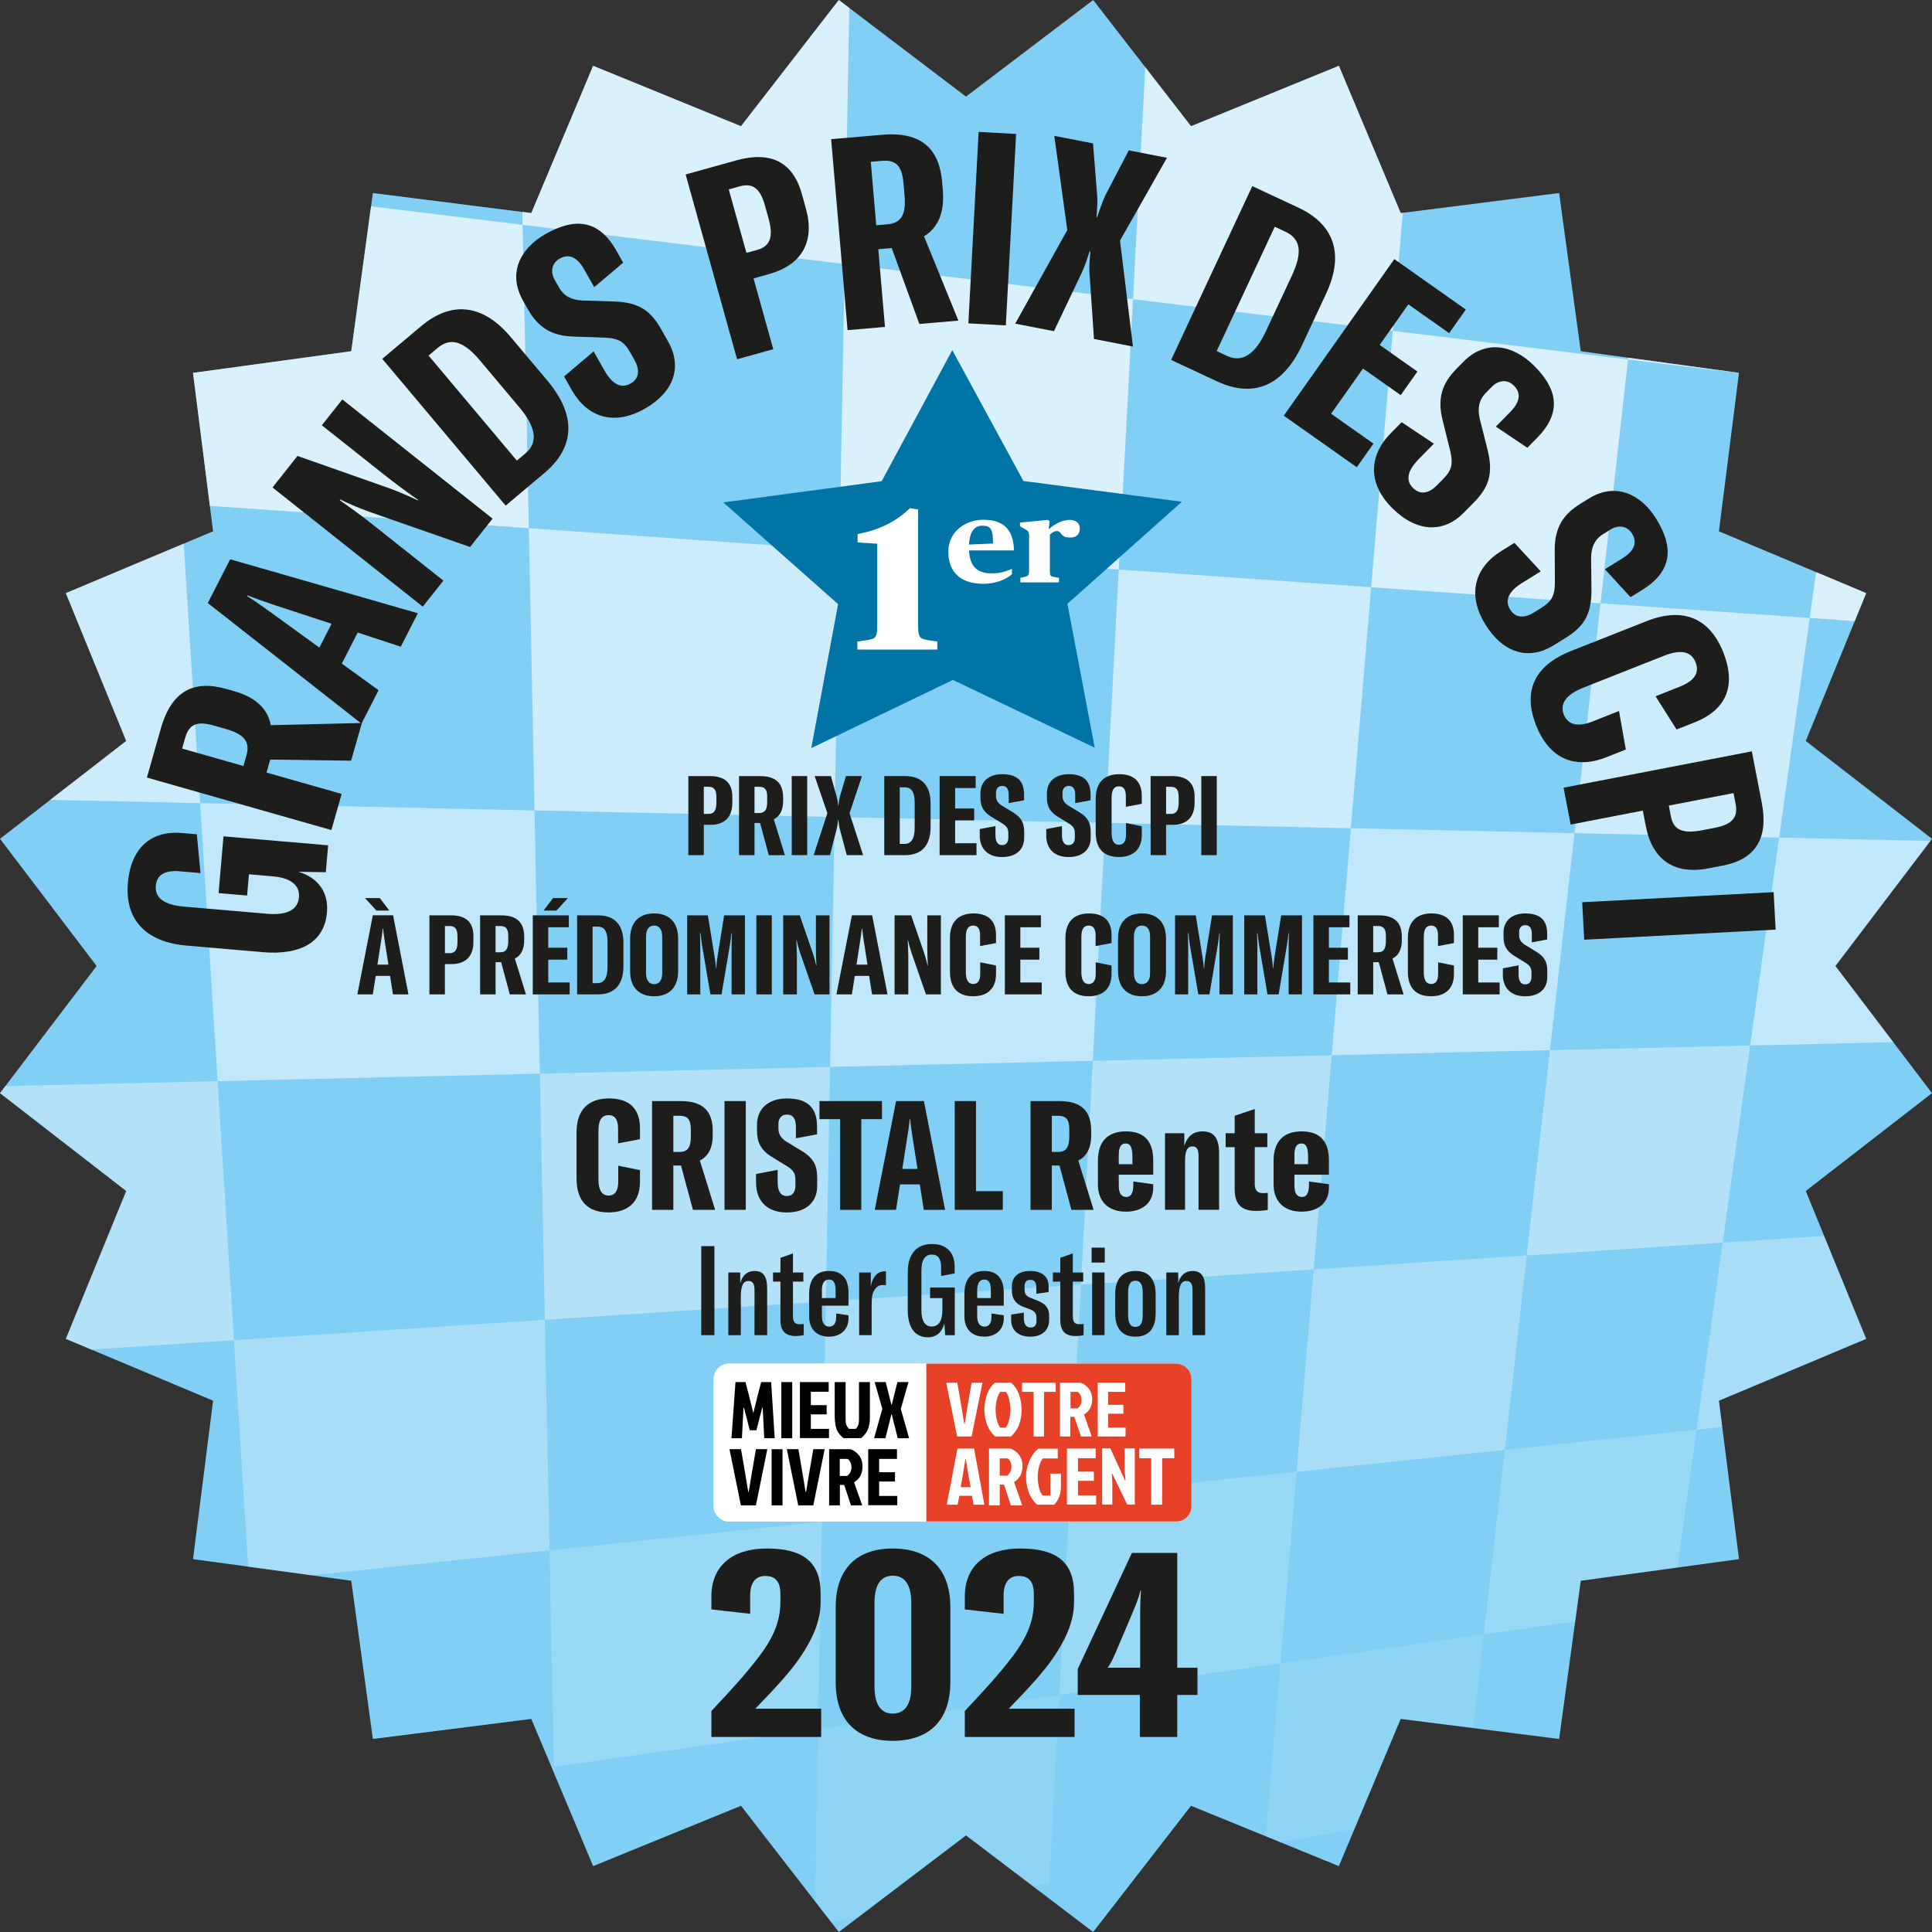 <?xml version="1.0" encoding="UTF-8"?><svg id="Calque_1" xmlns="http://www.w3.org/2000/svg" xmlns:xlink="http://www.w3.org/1999/xlink" viewBox="0 0 138.749 138.749"><rect x="0" y="0" width="138.749" height="138.749" fill="#333333" stroke="none"/><defs><style>.cls-1{fill:none;}.cls-2{fill:#81cff4;}.cls-3{opacity:.1;}.cls-3,.cls-4,.cls-5,.cls-6,.cls-7,.cls-8,.cls-9,.cls-10{fill:#fff;}.cls-4{opacity:.5;}.cls-5{opacity:.2;}.cls-6{opacity:.3;}.cls-7{opacity:.4;}.cls-8{opacity:.6;}.cls-9{opacity:.7;}.cls-11{fill:#1d1d1b;}.cls-12{fill:#0074a4;}.cls-13{clip-path:url(#clippath-1);}.cls-14{fill:#e74127;}.cls-15{clip-path:url(#clippath);}</style><clipPath id="clippath"><polygon class="cls-1" points="69.374 6.939 60.242 0 53.215 9.065 42.597 4.727 38.157 15.302 26.778 13.862 25.226 25.224 13.862 26.778 15.303 38.156 4.728 42.596 9.065 53.213 0 60.239 6.938 69.374 0 78.507 9.065 85.533 4.728 96.152 15.303 100.593 13.862 111.972 25.226 113.522 26.778 124.886 38.157 123.446 42.597 134.019 53.215 129.684 60.242 138.749 69.374 131.81 78.509 138.749 85.535 129.684 96.153 134.019 100.594 123.446 111.971 124.886 113.523 113.522 124.888 111.972 123.446 100.593 134.021 96.152 129.684 85.533 138.749 78.507 131.811 69.374 138.749 60.239 129.684 53.213 134.021 42.596 123.446 38.156 124.888 26.778 113.523 25.224 111.971 13.862 100.594 15.302 96.153 4.727 85.535 9.065 78.509 0 69.374 6.939"/></clipPath><clipPath id="clippath-1"><path class="cls-1" d="M52.343,97.93h32.135c.601,0,1.089.488,1.089,1.089v9.161c0,.601-.488,1.089-1.089,1.089h-32.135c-.6,0-1.088-.487-1.088-1.088v-9.162c0-.601.488-1.089,1.089-1.089Z"/></clipPath></defs><polygon class="cls-2" points="78.508 0 69.374 6.938 60.241 0 53.215 9.065 42.598 4.727 38.156 15.303 26.778 13.862 25.226 25.224 13.862 26.778 15.303 38.157 4.729 42.597 9.066 53.213 .001 60.24 6.939 69.374 .001 78.506 9.066 85.533 4.729 96.152 15.303 100.592 13.862 111.971 25.226 113.522 26.778 124.887 38.156 123.446 42.598 134.018 53.215 129.684 60.241 138.749 69.374 131.811 78.508 138.749 85.534 129.684 96.152 134.018 100.593 123.446 111.971 124.887 113.524 113.522 124.888 111.971 123.446 100.592 134.021 96.152 129.684 85.533 138.748 78.506 131.811 69.374 138.748 60.24 129.684 53.213 134.021 42.597 123.446 38.157 124.888 26.778 113.524 25.224 111.971 13.862 100.593 15.303 96.152 4.727 85.534 9.065 78.508 0"/><g class="cls-15"><polyline class="cls-9" points="-20.844 -17.616 9.973 -12.145 11.555 12.98 -17.851 9.398 -20.844 -17.616"/><polygon class="cls-9" points="37.978 37.934 13.016 36.184 11.555 12.981 37.536 16.146 37.978 37.934"/><polygon class="cls-9" points="60.658 18.964 37.536 16.146 37.06 -7.336 61.057 -3.076 60.658 18.964"/><polygon class="cls-9" points="80.343 40.902 60.286 39.497 60.658 18.963 81.369 21.488 80.343 40.902"/><polygon class="cls-8" points="14.37 57.679 -12.566 57.092 -15.101 34.214 13.016 36.184 14.37 57.679"/><polygon class="cls-4" points="38.772 77.107 15.628 77.646 14.37 57.679 38.389 58.203 38.772 77.107"/><polygon class="cls-8" points="59.938 58.673 38.388 58.203 37.978 37.934 60.286 39.497 59.938 58.673"/><polygon class="cls-4" points="78.48 76.183 59.613 76.622 59.939 58.673 79.383 59.097 78.48 76.183"/><polygon class="cls-9" points="100.026 23.761 81.369 21.487 82.465 .724 101.68 4.135 100.026 23.761"/><polygon class="cls-9" points="114.942 43.327 98.472 42.173 100.026 23.761 116.922 25.82 114.942 43.327"/><polygon class="cls-9" points="132.292 27.692 116.922 25.819 119.024 7.214 134.758 10.008 132.292 27.692"/><polyline class="cls-9" points="146.337 29.404 143.729 45.344 129.966 44.38 132.292 27.693 146.337 29.404"/><polygon class="cls-8" points="97.013 59.482 79.382 59.097 80.343 40.902 98.473 42.172 97.013 59.482"/><polygon class="cls-4" points="111.314 75.418 95.638 75.783 97.014 59.482 113.075 59.832 111.314 75.418"/><polygon class="cls-8" points="127.768 60.153 113.075 59.832 114.942 43.327 129.967 44.38 127.768 60.153"/><polygon class="cls-4" points="138.916 74.776 125.687 75.084 127.768 60.153 141.258 60.447 138.916 74.776"/><polygon class="cls-7" points="16.799 96.243 -8.048 97.87 -10.222 78.248 15.627 77.646 16.799 96.243"/><polygon class="cls-6" points="39.466 111.338 17.893 113.606 16.799 96.244 39.13 94.78 39.466 111.338"/><polygon class="cls-7" points="59.308 93.458 39.13 94.779 38.772 77.108 59.614 76.621 59.308 93.458"/><polygon class="cls-6" points="76.831 107.409 59.021 109.282 59.308 93.458 77.631 92.258 76.831 107.409"/><polygon class="cls-5" points="18.916 129.855 -4.141 133.138 -6.026 116.122 17.893 113.606 18.916 129.855"/><polygon class="cls-3" points="40.077 141.506 19.876 145.093 18.916 129.855 39.78 126.884 40.077 141.506"/><polygon class="cls-5" points="58.751 124.182 39.781 126.885 39.465 111.338 59.022 109.282 58.751 124.182"/><polygon class="cls-3" points="75.36 135.243 58.497 138.237 58.752 124.182 76.075 121.715 75.36 135.243"/><polygon class="cls-7" points="94.342 91.163 77.63 92.258 78.48 76.183 95.639 75.784 94.342 91.163"/><polygon class="cls-6" points="108.068 104.125 93.116 105.698 94.343 91.163 109.647 90.16 108.068 104.125"/><polygon class="cls-7" points="123.714 89.239 109.646 90.161 111.313 75.419 125.688 75.084 123.714 89.239"/><polygon class="cls-6" points="134.57 101.338 121.841 102.677 123.714 89.238 136.689 88.388 134.57 101.338"/><polygon class="cls-5" points="91.957 119.452 76.075 121.714 76.831 107.409 93.116 105.697 91.957 119.452"/><polygon class="cls-3" points="105.147 129.955 90.857 132.492 91.957 119.452 106.569 117.372 105.147 129.955"/><polygon class="cls-5" points="120.06 115.451 106.57 117.371 108.068 104.125 121.841 102.676 120.06 115.451"/><polygon class="cls-3" points="130.629 125.431 118.365 127.609 120.06 115.451 132.553 113.671 130.629 125.431"/></g><g class="cls-13"><rect class="cls-10" x="51.254" y="97.93" width="34.312" height="11.339" rx="1.089" ry="1.089"/><path class="cls-10" d="M70.613,109.424h-18.22c-.629,0-1.139-.51-1.139-1.139v-9.216c0-.629.51-1.139,1.139-1.139h18.22v11.494Z"/><path class="cls-14" d="M84.437,109.424h-17.911v-11.494h17.911c.624,0,1.129.506,1.129,1.13v9.234c0,.624-.506,1.13-1.129,1.13"/><polygon points="54.112 101.444 54.421 100.184 54.664 99.256 55.382 99.256 55.636 103.29 54.885 103.29 54.775 101.091 54.741 101.091 54.322 102.715 53.847 102.715 53.427 101.091 53.394 101.091 53.283 103.29 52.532 103.29 52.82 99.256 53.537 99.256 53.78 100.184 54.09 101.444 54.112 101.444"/><rect x="56.111" y="99.256" width=".784" height="4.034"/><polygon points="57.447 103.29 57.447 99.256 59.513 99.256 59.513 99.952 58.231 99.952 58.231 100.914 59.369 100.914 59.369 101.577 58.231 101.577 58.231 102.616 59.535 102.616 59.535 103.279 57.447 103.279 57.447 103.29"/><path d="M60.971,102.615h.486c.088-.088.144-.188.177-.276.033-.099.055-.232.055-.42v-2.663h.784v2.376c0,.199,0,.354-.011.453-.011.111-.033.243-.077.398-.066.276-.243.542-.541.796h-1.27c-.298-.243-.475-.508-.541-.796-.055-.232-.088-.519-.088-.862v-2.365h.784v2.663c0,.188.022.321.055.42.044.088.111.188.188.276"/><polygon points="63.61 99.256 64.019 100.891 64.041 100.891 64.45 99.256 65.245 99.256 64.693 101.179 65.289 103.29 64.472 103.29 64.041 101.566 64.019 101.566 63.588 103.29 62.771 103.29 63.367 101.179 62.815 99.256 63.61 99.256"/><polygon points="55.106 104.074 54.288 108.108 53.206 108.108 52.389 104.074 53.217 104.074 53.538 105.942 53.736 107.147 53.769 107.147 53.968 105.942 54.288 104.074 55.106 104.074"/><rect x="55.415" y="104.075" width=".784" height="4.034"/><polygon points="59.225 104.074 58.408 108.108 57.326 108.108 56.508 104.074 57.337 104.074 57.657 105.942 57.856 107.147 57.889 107.147 58.088 105.942 58.408 104.074 59.225 104.074"/><path d="M59.535,104.075h1.535c.243.077.453.232.619.442.166.221.254.486.254.796,0,.519-.199.895-.608,1.138l.585,1.658h-.806l-.486-1.47h-.309v1.47h-.773v-4.034h-.011ZM60.308,104.771v1.227h.497c.066-.011.133-.077.221-.199.077-.122.121-.254.121-.409s-.033-.298-.099-.42c-.066-.122-.133-.188-.199-.199h-.541Z"/><polygon points="62.351 108.108 62.351 104.074 64.417 104.074 64.417 104.771 63.135 104.771 63.135 105.732 64.273 105.732 64.273 106.395 63.135 106.395 63.135 107.434 64.439 107.434 64.439 108.097 62.351 108.097 62.351 108.108"/><polygon class="cls-10" points="70.561 99.296 69.776 103.164 68.738 103.164 67.954 99.296 68.749 99.296 69.058 101.086 69.246 102.247 69.279 102.247 69.467 101.086 69.776 99.296 70.561 99.296"/><path class="cls-10" d="M72.604,99.296c.254.21.453.497.574.851.121.354.188.718.188,1.094s-.055.729-.177,1.061c-.121.332-.32.619-.585.862h-1.138c-.265-.243-.464-.53-.585-.862-.121-.332-.188-.685-.188-1.061s.066-.741.188-1.094c.121-.354.32-.641.574-.851h1.149ZM71.831,102.523h.398c.088-.111.166-.276.232-.519.066-.243.099-.497.099-.763s-.033-.519-.088-.762c-.066-.232-.144-.409-.232-.519h-.409c-.088.111-.166.276-.232.519-.066.243-.099.486-.099.762,0,.265.033.519.099.763.066.243.143.409.232.519"/><polygon class="cls-10" points="74.227 99.959 73.399 99.959 73.399 99.296 75.818 99.296 75.818 99.959 74.978 99.959 74.978 103.164 74.227 103.164 74.227 99.959"/><path class="cls-10" d="M76.127,99.296h1.469c.232.077.431.221.596.431.166.21.243.464.243.763,0,.497-.199.862-.585,1.094l.552,1.58h-.773l-.475-1.415h-.287v1.415h-.74v-3.868ZM76.878,99.959v1.183h.475c.066-.011.133-.077.21-.188.077-.111.11-.243.11-.398s-.033-.287-.099-.398c-.066-.111-.133-.177-.188-.199h-.508Z"/><polygon class="cls-10" points="78.833 103.164 78.833 99.296 80.81 99.296 80.81 99.959 79.584 99.959 79.584 100.888 80.678 100.888 80.678 101.528 79.584 101.528 79.584 102.523 80.832 102.523 80.832 103.164 78.833 103.164"/><path class="cls-10" d="M69.92,108.063l-.121-.641h-.906l-.121.641h-.784l.773-4.034h1.193l.74,4.034h-.773ZM69.335,104.781l-.221,1.337-.121.685h.718l-.133-.685-.221-1.337h-.022Z"/><path class="cls-10" d="M71.025,104.029h1.535c.243.078.453.235.619.447.166.223.254.492.254.805,0,.525-.199.905-.607,1.151l.585,1.676h-.817l-.486-1.486h-.309v1.486h-.773v-4.079ZM71.798,104.733v1.241h.497c.066-.011.133-.078.221-.201.077-.123.121-.257.121-.413,0-.156-.033-.302-.099-.425-.066-.123-.133-.19-.199-.201h-.541Z"/><path class="cls-10" d="M75.696,108.063h-1.215c-.276-.254-.475-.553-.607-.906-.121-.354-.188-.718-.188-1.094,0-.387.077-.763.232-1.127.155-.376.364-.674.641-.895h1.403v.696h-1.071c-.099.111-.188.298-.254.542-.077.243-.111.508-.111.785s.033.541.099.796c.066.254.155.431.254.541h.552v-1.569h.762v.973c-.011.519-.177.95-.497,1.26"/><polygon class="cls-10" points="76.624 108.063 76.624 104.029 78.689 104.029 78.689 104.725 77.419 104.725 77.419 105.687 78.557 105.687 78.557 106.35 77.419 106.35 77.419 107.389 78.723 107.389 78.723 108.052 76.624 108.052 76.624 108.063"/><polygon class="cls-10" points="80.954 108.063 79.882 105.831 79.849 105.842 79.882 106.516 79.882 108.052 79.153 108.052 79.153 104.018 79.739 104.018 80.799 106.328 80.832 106.317 80.766 105.61 80.766 104.018 81.495 104.018 81.495 108.052 80.954 108.052 80.954 108.063"/><polygon class="cls-10" points="82.688 104.725 81.815 104.725 81.815 104.029 84.333 104.029 84.333 104.725 83.461 104.725 83.461 108.063 82.677 108.063 82.677 104.725 82.688 104.725"/></g><path class="cls-12" d="M60.189,43.388l-8.246-7.307,11.376-1.523,5.071-9.411,5.106,9.396,11.382,1.491-8.22,7.33,1.961,10.332-10.186-4.865-10.17,4.895,1.926-10.338"/><path class="cls-11" d="M51.09,122.879c1.803-1.918,2.888-3.147,3.748-4.356.839-1.228,1.208-2.271,1.208-3.519v-.52c0-.913-.369-1.304-1.085-1.304-.696,0-1.086.466-1.086,1.415v1.303l-2.785-.316v-.949c0-2.159,1.495-3.425,3.973-3.425,2.56,0,3.87.931,3.87,3.22v.634c0,1.284-.512,2.55-1.474,3.965-.758,1.098-1.639,2.048-3.215,3.686h4.729v2.029h-7.884v-1.861Z"/><path class="cls-11" d="M60.017,120.813v-5.398c0-2.793,1.557-4.207,4.096-4.207,2.56,0,4.136,1.414,4.136,4.207v5.398c0,2.792-1.576,4.207-4.136,4.207-2.539,0-4.096-1.415-4.096-4.207ZM65.444,121.148v-6.05c0-1.322-.492-1.937-1.331-1.937-.819,0-1.31.614-1.31,1.918v6.05c0,1.321.491,1.935,1.31,1.935.839,0,1.331-.614,1.331-1.917Z"/><path class="cls-11" d="M69.29,122.879c1.803-1.918,2.888-3.147,3.748-4.356.839-1.228,1.208-2.271,1.208-3.519v-.52c0-.913-.369-1.304-1.086-1.304-.695,0-1.085.466-1.085,1.415v1.303l-2.785-.316v-.949c0-2.159,1.495-3.425,3.973-3.425,2.56,0,3.87.931,3.87,3.22v.634c0,1.284-.512,2.55-1.474,3.965-.758,1.098-1.639,2.048-3.215,3.686h4.729v2.029h-7.884v-1.861Z"/><path class="cls-11" d="M84.545,121.725v3.016h-2.683v-3.016h-4.464v-1.861l3.891-8.34h3.256v8.246h1.454v1.955h-1.454ZM81.945,114.223h-.041c-.123.52-.308.968-.553,1.563l-1.249,2.941c-.205.465-.349.763-.553,1.042h2.334v-3.946c0-.521.021-1.117.061-1.601Z"/><path class="cls-11" d="M18.836,68.377l-5.448-.47c-2.897-.249-4.434-1.841-4.204-4.507.215-2.492,1.647-3.769,3.889-3.577l1.062.092.266,2.786-1.487-.128c-1.043-.09-1.654.228-1.724,1.039-.077.889.621,1.377,2.031,1.498l5.969.514c1.372.118,2.202-.258,2.281-1.185.08-.927-.696-1.402-1.855-1.502l-1.738-.15-.132,1.526-2.047-.176.351-4.076,7.515.646-.166,1.932-1.963-.032c1.347.408,2.175,1.413,2.045,2.92-.182,2.106-1.843,3.092-4.644,2.851Z"/><path class="cls-11" d="M19.408,54.549l-.265.934,5.393,1.534-.738,2.594-13.249-3.769,1.003-3.527c.786-2.762,2.419-3.467,4.646-2.853l.634.18c1.568.446,2.411,1.312,2.615,2.438l6.54-.156-.77,2.706-5.808-.079ZM17.7,54.245c.286-1.008-.21-1.532-1.497-1.898l-.84-.238c-1.213-.346-1.786-.105-2.067.884l-.218.766,4.404,1.253.218-.766Z"/><path class="cls-11" d="M25.686,45.429l-1.138,2.228,2.639,1.913-1.227,2.4-11.037-8.662,1.605-3.144,13.481,3.878-1.227,2.4-3.097-1.015ZM23.81,44.797l-4.179-1.371c-.631-.213-1.167-.399-1.858-.666l-.027.052c.631.387,1.087.73,1.631,1.115l3.56,2.58.874-1.71Z"/><path class="cls-11" d="M19.569,35.009l1.796-2.265,6.678,2.351c.665.255,1.332.537,1.961.837l.024-.03c-.827-.581-1.642-1.178-2.446-1.816l-4.469-3.544,1.471-1.855,10.791,8.559-1.616,2.037-7.251-2.533c-.807-.293-1.432-.566-2.075-.879l-.036.046c.723.524,1.428,1.009,2.157,1.588l5.289,4.194-1.482,1.869-10.791-8.559Z"/><path class="cls-11" d="M27.453,25.771l2.791-2.347c2.197-1.848,4.446-1.584,6.443.792l2.621,3.117c2.084,2.479,2.01,4.772-.218,6.644l-2.776,2.334-8.861-10.541ZM37.756,32.541c.921-.773.715-1.893-.446-3.273l-2.82-3.356c-1.185-1.41-2.123-1.712-3.073-.913l-.639.537,6.341,7.542.638-.537Z"/><path class="cls-11" d="M41.055,28l-.544-.962,2.121-1.803.774,1.367c.544.962,1.18,1.337,1.872.945.675-.382.658-1.041.286-1.699l-.277-.489c-.42-.743-.749-1.047-1.785-1.106l-2.297-.082c-1.652-.045-2.58-.7-3.297-1.967l-.353-.624c-1.107-1.958-.201-3.741,1.639-4.782,2.042-1.156,3.783-1.071,5.064,1.19l.496.878-2.08,1.757-.727-1.282c-.458-.81-1.041-1.171-1.75-.769-.591.334-.68.964-.355,1.537l.307.54c.352.625.905.892,1.662.931l2.314.072c1.817.062,2.633.716,3.35,1.981l.516.911c.975,1.722.505,3.569-1.706,4.82-2.16,1.223-4.092.644-5.229-1.363Z"/><path class="cls-11" d="M57.569,13.876l.308,1.103c.66,2.374-.283,4.046-2.657,4.707l-1.103.307,1.416,5.085-2.599.723-3.694-13.271,3.646-1.015c2.467-.686,4.042.124,4.685,2.361ZM54.922,14.714c-.333-1.196-.885-1.587-1.801-1.331l-.785.218,1.27,4.561.785-.219c.916-.255,1.171-.931.802-2.258l-.271-.972Z"/><path class="cls-11" d="M64.041,17.813l-.966.084.48,5.582-2.685.231-1.181-13.716,3.65-.314c2.859-.247,4.098,1.028,4.315,3.325l.056.657c.141,1.623-.369,2.718-1.35,3.308l2.468,6.054-2.802.241-1.987-5.453ZM63.72,16.109c1.043-.09,1.356-.739,1.242-2.072l-.075-.869c-.108-1.256-.536-1.705-1.56-1.617l-.792.068.393,4.559.792-.068Z"/><path class="cls-11" d="M69.544,23.223l.737-13.748,2.691.144-.737,13.748-2.691-.144Z"/><path class="cls-11" d="M76.65,16.521l-.935-6.764,2.78.541.288,3.594c.06.606.013,1.051-.037,1.713l.038.007c.214-.591.341-1.04.608-1.601l1.673-3.212,2.742.533-3.371,5.945.929,7.612-2.799-.545-.312-4.587c-.052-.444-.009-.97.053-1.69l-.058-.011c-.161.521-.315,1.006-.586,1.585l-1.972,4.143-2.781-.541,3.74-6.724Z"/><path class="cls-11" d="M89.934,13.367l3.305,1.543c2.602,1.215,3.311,3.366,1.997,6.179l-1.724,3.691c-1.371,2.936-3.482,3.834-6.119,2.603l-3.287-1.535,5.828-12.48ZM88.134,25.566c1.09.509,2.019-.149,2.782-1.784l1.855-3.973c.78-1.67.658-2.647-.467-3.173l-.756-.353-4.17,8.93.756.353Z"/><path class="cls-11" d="M98.635,31.861l-1.196,1.694-5.243-3.702,7.941-11.245,5.132,3.624-1.197,1.694-2.93-2.069-2.059,2.914,2.709,1.913-1.197,1.694-2.708-1.912-2.293,3.247,3.041,2.147Z"/><path class="cls-11" d="M99.886,31.108l.776-.788,2.316,1.546-1.103,1.12c-.775.788-.962,1.503-.396,2.061.554.545,1.183.348,1.714-.191l.395-.4c.599-.608.802-1.008.574-2.022l-.553-2.231c-.41-1.603-.034-2.675.986-3.712l.504-.512c1.579-1.603,3.543-1.221,5.05.263,1.673,1.647,2.07,3.345.247,5.197l-.708.719-2.262-1.519,1.034-1.051c.653-.664.841-1.323.26-1.895-.483-.477-1.114-.389-1.577.081l-.435.442c-.503.512-.608,1.116-.439,1.855l.566,2.245c.44,1.767.035,2.731-.985,3.767l-.735.747c-1.389,1.41-3.295,1.466-5.106-.317-1.77-1.742-1.744-3.759-.125-5.404Z"/><path class="cls-11" d="M107.823,39.571l.939-.584,1.888,2.045-1.333.83c-.939.583-1.287,1.234-.868,1.909.41.658,1.067.614,1.71.216l.477-.297c.725-.451,1.015-.791,1.031-1.829l-.013-2.298c-.023-1.652.593-2.606,1.828-3.375l.609-.378c1.909-1.188,3.728-.355,4.845,1.438,1.238,1.992,1.227,3.735-.98,5.107l-.856.532-1.841-2.006,1.251-.778c.791-.491,1.127-1.089.697-1.78-.358-.576-.991-.639-1.552-.291l-.526.327c-.609.379-.853.941-.861,1.7l.024,2.314c.012,1.818-.606,2.66-1.842,3.428l-.889.553c-1.68,1.044-3.545.651-4.886-1.505-1.31-2.107-.812-4.061,1.147-5.279Z"/><path class="cls-11" d="M112.836,46.747l5.429-2.144c2.615-1.033,4.527-.204,5.497,2.249.919,2.326.285,4.099-2.06,5.025l-1.299.513-1.506-2.387,1.713-.677c1.065-.42,1.463-.995,1.164-1.752-.307-.776-1.029-.97-2.274-.478l-5.789,2.288c-1.227.484-1.712,1.155-1.405,1.931.292.74,1.008.916,2.054.503l1.912-.756.488,2.768-1.389.549c-2.345.927-4.138.029-5.05-2.279-.969-2.453-.154-4.297,2.515-5.352Z"/><path class="cls-11" d="M123.797,62.149l-1.123.217c-2.419.467-4.009-.608-4.476-3.027l-.218-1.123-5.18,1-.511-2.647,13.521-2.611.717,3.713c.485,2.514-.448,4.018-2.731,4.479ZM123.176,59.444c1.219-.235,1.652-.754,1.473-1.687l-.155-.8-4.646.897.155.8c.18.933.832,1.241,2.184.981l.99-.191Z"/><path class="cls-11" d="M113.628,64.796l13.748-.726.143,2.691-13.748.726-.143-2.691Z"/><path class="cls-11" d="M52.593,57.191v.472c0,1.016-.56,1.575-1.575,1.575h-.472v2.175h-1.111v-5.677h1.559c1.056,0,1.591.496,1.6,1.455ZM51.449,57.231c0-.512-.176-.728-.567-.728h-.336v1.951h.336c.392,0,.567-.24.567-.808v-.416Z"/><path class="cls-11" d="M54.585,59.102h-.399v2.311h-1.111v-5.677h1.511c1.184,0,1.647.567,1.655,1.52v.272c0,.672-.248,1.103-.672,1.312l.8,2.574h-1.159l-.624-2.311ZM54.513,58.39c.432,0,.584-.256.584-.808v-.359c0-.519-.16-.72-.584-.72h-.327v1.887h.327Z"/><path class="cls-11" d="M56.859,61.413v-5.677h1.111v5.677h-1.111Z"/><path class="cls-11" d="M59.417,58.398l-.911-2.662h1.167l.4,1.431c.071.24.088.424.12.696h.016c.04-.256.056-.448.12-.696l.424-1.431h1.151l-.895,2.67.976,3.007h-1.176l-.487-1.831c-.057-.176-.08-.392-.112-.688h-.024c-.023.224-.048.432-.111.688l-.472,1.831h-1.168l.983-3.015Z"/><path class="cls-11" d="M63.506,55.736h1.503c1.184,0,1.823.68,1.823,1.959v1.679c0,1.335-.632,2.039-1.831,2.039h-1.495v-5.677ZM64.961,60.605c.495,0,.728-.408.728-1.151v-1.807c0-.76-.216-1.103-.728-1.103h-.344v4.061h.344Z"/><path class="cls-11" d="M70.128,60.557v.856h-2.647v-5.677h2.59v.856h-1.478v1.471h1.367v.856h-1.367v1.64h1.535Z"/><path class="cls-11" d="M70.362,59.998v-.456l1.127-.216v.647c0,.456.152.72.48.72.319,0,.447-.24.447-.552v-.231c0-.352-.056-.528-.416-.76l-.808-.496c-.583-.352-.783-.775-.783-1.375v-.296c0-.928.688-1.383,1.56-1.383.967,0,1.575.384,1.575,1.455v.416l-1.103.207v-.607c0-.384-.136-.632-.472-.632-.28,0-.44.208-.44.48v.256c0,.296.144.503.408.671l.815.496c.64.392.8.792.8,1.392v.432c0,.815-.544,1.383-1.592,1.383-1.023,0-1.599-.6-1.599-1.551Z"/><path class="cls-11" d="M75.138,59.998v-.456l1.127-.216v.647c0,.456.152.72.48.72.319,0,.447-.24.447-.552v-.231c0-.352-.056-.528-.416-.76l-.807-.496c-.584-.352-.784-.775-.784-1.375v-.296c0-.928.688-1.383,1.56-1.383.967,0,1.575.384,1.575,1.455v.416l-1.103.207v-.607c0-.384-.136-.632-.472-.632-.28,0-.44.208-.44.48v.256c0,.296.144.503.408.671l.815.496c.64.392.8.792.8,1.392v.432c0,.815-.544,1.383-1.591,1.383-1.023,0-1.6-.6-1.6-1.551Z"/><path class="cls-11" d="M78.69,59.774v-2.407c0-1.159.607-1.767,1.694-1.767,1.032,0,1.615.512,1.615,1.551v.576l-1.144.216v-.76c0-.472-.159-.712-.495-.712-.344,0-.528.248-.528.8v2.566c0,.544.185.832.528.832.328,0,.504-.248.504-.712v-.848l1.135.231v.616c0,1.039-.615,1.591-1.639,1.591-1.088,0-1.671-.592-1.671-1.774Z"/><path class="cls-11" d="M85.791,57.191v.472c0,1.016-.56,1.575-1.575,1.575h-.472v2.175h-1.111v-5.677h1.559c1.056,0,1.591.496,1.6,1.455ZM84.648,57.231c0-.512-.176-.728-.568-.728h-.335v1.951h.335c.393,0,.568-.24.568-.808v-.416Z"/><path class="cls-11" d="M86.273,61.413v-5.677h1.111v5.677h-1.111Z"/><path class="cls-11" d="M28.014,70.085h-1.031l-.208,1.327h-1.111l1.111-5.677h1.455l1.103,5.677h-1.111l-.208-1.327ZM27.03,65.392l-.815-.895h1.063l.68.895h-.928ZM27.894,69.278l-.279-1.791c-.04-.272-.072-.504-.104-.808h-.023c-.024.304-.065.536-.104.808l-.279,1.791h.791Z"/><path class="cls-11" d="M33.997,67.191v.472c0,1.016-.56,1.575-1.575,1.575h-.472v2.175h-1.111v-5.677h1.559c1.056,0,1.591.496,1.6,1.455ZM32.854,67.231c0-.512-.176-.728-.567-.728h-.336v1.951h.336c.392,0,.567-.24.567-.808v-.416Z"/><path class="cls-11" d="M35.989,69.102h-.399v2.311h-1.111v-5.677h1.511c1.184,0,1.647.567,1.655,1.52v.272c0,.672-.248,1.103-.672,1.312l.8,2.574h-1.159l-.624-2.311ZM35.917,68.39c.432,0,.584-.256.584-.808v-.359c0-.519-.16-.72-.584-.72h-.327v1.887h.327Z"/><path class="cls-11" d="M40.909,70.557v.856h-2.647v-5.677h2.59v.856h-1.478v1.471h1.367v.856h-1.367v1.64h1.535ZM39.966,65.392h-.928l.68-.895h1.063l-.815.895Z"/><path class="cls-11" d="M41.447,65.736h1.503c1.184,0,1.823.68,1.823,1.959v1.679c0,1.335-.632,2.039-1.831,2.039h-1.495v-5.677ZM42.902,70.605c.495,0,.728-.408.728-1.151v-1.807c0-.76-.216-1.103-.728-1.103h-.344v4.061h.344Z"/><path class="cls-11" d="M45.254,69.749v-2.351c0-1.159.64-1.799,1.719-1.799,1.087,0,1.727.64,1.727,1.799v2.351c0,1.159-.64,1.799-1.727,1.799-1.079,0-1.719-.64-1.719-1.799ZM47.557,69.885v-2.622c0-.512-.208-.792-.584-.792-.368,0-.576.28-.576.792v2.622c0,.512.208.792.576.792.376,0,.584-.28.584-.792Z"/><path class="cls-11" d="M49.35,65.736h1.486l.48,2.95c.048.304.088.616.096.832h.032c0-.216.048-.528.088-.832l.472-2.95h1.495v5.677h-.96v-2.854c0-.456,0-1.087.024-1.543h-.032c-.032.272-.056.479-.111.84l-.601,3.558h-.799l-.607-3.558c-.049-.36-.097-.672-.104-.84h-.04c.024.456.024,1.087.024,1.543v2.854h-.943v-5.677Z"/><path class="cls-11" d="M54.318,71.413v-5.677h1.111v5.677h-1.111Z"/><path class="cls-11" d="M56.245,65.736h1.191l.951,2.759c.088.279.168.567.231.847h.017c-.024-.415-.04-.831-.04-1.255v-2.351h.976v5.677h-1.072l-1.039-2.99c-.112-.336-.184-.607-.248-.895h-.023c.016.367.04.72.04,1.103v2.782h-.983v-5.677Z"/><path class="cls-11" d="M62.419,70.085h-1.031l-.208,1.327h-1.111l1.111-5.677h1.455l1.103,5.677h-1.111l-.208-1.327ZM62.299,69.278l-.279-1.791c-.04-.272-.072-.504-.104-.808h-.023c-.024.304-.065.536-.104.808l-.279,1.791h.791Z"/><path class="cls-11" d="M64.245,65.736h1.191l.951,2.759c.088.279.168.567.231.847h.017c-.024-.415-.04-.831-.04-1.255v-2.351h.976v5.677h-1.072l-1.039-2.99c-.112-.336-.184-.607-.248-.895h-.023c.016.367.04.72.04,1.103v2.782h-.983v-5.677Z"/><path class="cls-11" d="M68.221,69.774v-2.407c0-1.159.607-1.767,1.694-1.767,1.032,0,1.615.512,1.615,1.551v.576l-1.144.216v-.76c0-.472-.159-.712-.495-.712-.344,0-.528.248-.528.8v2.566c0,.544.185.832.528.832.328,0,.504-.248.504-.712v-.848l1.135.231v.616c0,1.039-.615,1.591-1.639,1.591-1.088,0-1.671-.592-1.671-1.774Z"/><path class="cls-11" d="M74.812,70.557v.856h-2.647v-5.677h2.59v.856h-1.478v1.471h1.367v.856h-1.367v1.64h1.535Z"/><path class="cls-11" d="M76.517,69.774v-2.407c0-1.159.607-1.767,1.694-1.767,1.032,0,1.615.512,1.615,1.551v.576l-1.144.216v-.76c0-.472-.159-.712-.495-.712-.344,0-.528.248-.528.8v2.566c0,.544.185.832.528.832.327,0,.504-.248.504-.712v-.848l1.135.231v.616c0,1.039-.615,1.591-1.639,1.591-1.088,0-1.671-.592-1.671-1.774Z"/><path class="cls-11" d="M80.292,69.749v-2.351c0-1.159.64-1.799,1.719-1.799,1.087,0,1.727.64,1.727,1.799v2.351c0,1.159-.64,1.799-1.727,1.799-1.079,0-1.719-.64-1.719-1.799ZM82.595,69.885v-2.622c0-.512-.208-.792-.584-.792-.368,0-.576.28-.576.792v2.622c0,.512.208.792.576.792.376,0,.584-.28.584-.792Z"/><path class="cls-11" d="M84.388,65.736h1.486l.48,2.95c.048.304.088.616.096.832h.032c0-.216.048-.528.088-.832l.472-2.95h1.495v5.677h-.96v-2.854c0-.456,0-1.087.024-1.543h-.032c-.032.272-.056.479-.111.84l-.6,3.558h-.8l-.608-3.558c-.048-.36-.096-.672-.103-.84h-.04c.024.456.024,1.087.024,1.543v2.854h-.943v-5.677Z"/><path class="cls-11" d="M89.356,65.736h1.486l.48,2.95c.048.304.088.616.096.832h.032c0-.216.048-.528.088-.832l.472-2.95h1.495v5.677h-.96v-2.854c0-.456,0-1.087.024-1.543h-.032c-.032.272-.056.479-.111.84l-.601,3.558h-.799l-.607-3.558c-.049-.36-.097-.672-.104-.84h-.04c.024.456.024,1.087.024,1.543v2.854h-.943v-5.677Z"/><path class="cls-11" d="M96.97,70.557v.856h-2.647v-5.677h2.59v.856h-1.478v1.471h1.367v.856h-1.367v1.64h1.535Z"/><path class="cls-11" d="M99.018,69.102h-.399v2.311h-1.111v-5.677h1.511c1.184,0,1.647.567,1.655,1.52v.272c0,.672-.248,1.103-.672,1.312l.8,2.574h-1.159l-.624-2.311ZM98.945,68.39c.432,0,.584-.256.584-.808v-.359c0-.519-.16-.72-.584-.72h-.327v1.887h.327Z"/><path class="cls-11" d="M101.108,69.774v-2.407c0-1.159.607-1.767,1.694-1.767,1.032,0,1.615.512,1.615,1.551v.576l-1.144.216v-.76c0-.472-.159-.712-.495-.712-.344,0-.528.248-.528.8v2.566c0,.544.185.832.528.832.328,0,.504-.248.504-.712v-.848l1.135.231v.616c0,1.039-.615,1.591-1.639,1.591-1.088,0-1.671-.592-1.671-1.774Z"/><path class="cls-11" d="M107.698,70.557v.856h-2.647v-5.677h2.59v.856h-1.478v1.471h1.367v.856h-1.367v1.64h1.535Z"/><path class="cls-11" d="M107.931,69.998v-.456l1.127-.216v.647c0,.456.152.72.48.72.319,0,.447-.24.447-.552v-.231c0-.352-.056-.528-.416-.76l-.807-.496c-.584-.352-.784-.775-.784-1.375v-.296c0-.928.688-1.383,1.56-1.383.967,0,1.575.384,1.575,1.455v.416l-1.103.207v-.607c0-.384-.136-.632-.472-.632-.28,0-.44.208-.44.48v.256c0,.296.144.503.408.671l.815.496c.64.392.8.792.8,1.392v.432c0,.815-.544,1.383-1.591,1.383-1.023,0-1.6-.6-1.6-1.551Z"/><path class="cls-10" d="M61.572,46.07l.73-.102c.567-.102.697-.174.697-1.043v-5.879l-1.411-.087v-.608c1.605-.289,2.871-.97,3.747-1.853l.6.087v8.341c0,.869.13.941.698,1.043l.681.102v.579h-5.741v-.579Z"/><path class="cls-10" d="M68.107,39.614c0-1.451,1.239-2.286,2.517-2.286,1.343,0,2.166.607,2.194,2.202h-3.226c.066,1.24.662,1.645,1.637,1.645.624,0,1.069-.161,1.447-.321v.38c-.331.312-1.069.692-2.053.692-1.685,0-2.517-.878-2.517-2.312ZM69.592,39.108l1.722-.076c0-1.004-.151-1.282-.757-1.282-.52,0-.918.362-.965,1.358Z"/><path class="cls-10" d="M73.279,41.496l.274-.059c.311-.076.35-.118.35-.481v-2.43c0-.354-.047-.38-.321-.54l-.331-.186v-.27l1.996-.194.132.085-.065.557h.047c.293-.287.898-.642,1.457-.642.444,0,.729.22.729.625,0,.397-.246.641-.653.641-.444,0-.558-.084-.747-.346-.066-.093-.151-.118-.256-.118-.17,0-.359.144-.491.253v2.565c0,.397.038.439.311.481l.341.059v.329h-2.772v-.329Z"/><path class="cls-11" d="M41.406,84.63v-3.312c0-1.596.836-2.432,2.332-2.432,1.42,0,2.223.704,2.223,2.134v.793l-1.573.297v-1.046c0-.648-.22-.979-.683-.979-.473,0-.726.341-.726,1.1v3.532c0,.748.253,1.144.726,1.144.451,0,.693-.341.693-.979v-1.167l1.562.319v.848c0,1.43-.848,2.189-2.256,2.189-1.496,0-2.299-.815-2.299-2.442Z"/><path class="cls-11" d="M48.907,83.706h-.551v3.18h-1.528v-7.811h2.079c1.628,0,2.266.781,2.277,2.091v.374c0,.924-.342,1.519-.925,1.804l1.101,3.543h-1.596l-.857-3.18ZM48.808,82.727c.595,0,.804-.352.804-1.111v-.495c0-.715-.221-.99-.804-.99h-.451v2.597h.451Z"/><path class="cls-11" d="M52.031,86.885v-7.811h1.528v7.811h-1.528Z"/><path class="cls-11" d="M54.297,84.938v-.627l1.552-.297v.891c0,.627.209.99.66.99.44,0,.616-.33.616-.759v-.319c0-.484-.077-.726-.572-1.045l-1.111-.683c-.804-.483-1.078-1.066-1.078-1.892v-.407c0-1.276.946-1.903,2.146-1.903,1.331,0,2.167.528,2.167,2.002v.572l-1.519.286v-.836c0-.528-.186-.869-.648-.869-.386,0-.606.286-.606.66v.352c0,.407.198.693.561.925l1.122.682c.88.539,1.1,1.089,1.1,1.914v.595c0,1.122-.748,1.903-2.189,1.903-1.408,0-2.2-.825-2.2-2.135Z"/><path class="cls-11" d="M63.339,80.373h-1.485v6.513h-1.518v-6.513h-1.485v-1.299h4.488v1.299Z"/><path class="cls-11" d="M66.056,85.059h-1.419l-.286,1.826h-1.529l1.529-7.811h2.002l1.519,7.811h-1.529l-.286-1.826ZM65.891,83.948l-.385-2.464c-.056-.374-.1-.693-.144-1.111h-.033c-.032.418-.088.737-.143,1.111l-.385,2.464h1.089Z"/><path class="cls-11" d="M68.564,79.074h1.528v6.47h1.926v1.342h-3.454v-7.811Z"/><path class="cls-11" d="M76.088,83.706h-.551v3.18h-1.528v-7.811h2.079c1.628,0,2.266.781,2.277,2.091v.374c0,.924-.341,1.519-.925,1.804l1.101,3.543h-1.596l-.857-3.18ZM75.989,82.727c.595,0,.804-.352.804-1.111v-.495c0-.715-.221-.99-.804-.99h-.451v2.597h.451Z"/><path class="cls-11" d="M80.345,84.366v.781c0,.55.186.815.539.815.297,0,.506-.209.506-.892v-.22l1.43.198v.241c0,1.111-.792,1.728-1.958,1.728-1.265,0-2.014-.726-2.014-1.969v-1.684c0-1.386.704-2.112,2.014-2.112,1.276,0,1.958.66,1.958,2.079v1.034h-2.475ZM80.345,82.936v.671h.979v-.506c0-.748-.154-.98-.483-.98-.33,0-.495.253-.495.815Z"/><path class="cls-11" d="M83.666,81.384h1.386v.913c.21-.692.649-1.045,1.31-1.045.815,0,1.188.484,1.188,1.562v4.07h-1.475v-3.851c0-.495-.132-.704-.44-.704-.363,0-.528.308-.528,1.034v3.521h-1.441v-5.501Z"/><path class="cls-11" d="M88.023,81.384h.648v-1.254l1.441-.484v1.738h.902v1.001h-.902v2.641c0,.418.165.66.572.66.143,0,.242-.011.363-.021v1.221c-.198.044-.484.077-.825.077-1.09,0-1.552-.495-1.552-1.552v-3.025h-.648v-1.001Z"/><path class="cls-11" d="M92.962,84.366v.781c0,.55.186.815.539.815.297,0,.506-.209.506-.892v-.22l1.43.198v.241c0,1.111-.792,1.728-1.958,1.728-1.265,0-2.014-.726-2.014-1.969v-1.684c0-1.386.704-2.112,2.014-2.112,1.276,0,1.958.66,1.958,2.079v1.034h-2.475ZM92.962,82.936v.671h.979v-.506c0-.748-.154-.98-.483-.98-.33,0-.495.253-.495.815Z"/><path class="cls-11" d="M50.361,95.885v-6.392h.945v6.392h-.945Z"/><path class="cls-11" d="M52.305,91.384h.855v.765c.172-.585.514-.873,1.036-.873.621,0,.899.397.899,1.261v3.349h-.909v-3.232c0-.468-.135-.657-.432-.657-.388,0-.55.334-.55,1.162v2.728h-.899v-4.501Z"/><path class="cls-11" d="M55.517,91.384h.531v-1.054l.9-.315v1.369h.747v.657h-.747v2.493c0,.397.135.567.468.567.126,0,.207-.009.306-.018v.801c-.152.036-.342.064-.576.064-.765,0-1.098-.379-1.098-1.162v-2.745h-.531v-.657Z"/><path class="cls-11" d="M59.027,93.77v.747c0,.504.19.756.531.756.288,0,.495-.198.495-.72v-.226l.883.135v.226c0,.801-.576,1.306-1.395,1.306-.9,0-1.432-.55-1.432-1.468v-1.603c0-1.08.504-1.647,1.432-1.647.9,0,1.395.522,1.395,1.558v.936h-1.909ZM59.027,92.663v.558h.981v-.521c.009-.576-.153-.81-.468-.81-.333,0-.514.252-.514.774Z"/><path class="cls-11" d="M63.536,91.303c.036,0,.045,0,.09.009v.981c-.071-.009-.135-.009-.216-.009-.306,0-.486.152-.63.387-.153.243-.181.604-.181.99v2.224h-.899v-4.501h.837v1.008c.099-.567.397-1.089.999-1.089Z"/><path class="cls-11" d="M65.193,94.103v-2.728c0-1.296.603-2.034,1.737-2.034,1.071,0,1.629.63,1.629,1.63v.477l-.972.19v-.648c0-.567-.207-.892-.666-.892-.505,0-.748.405-.748,1.144v2.89c0,.702.243,1.135.738,1.135.559,0,.766-.514.766-1.171v-.873h-.882v-.756h1.773v3.421h-.685l-.062-.837c-.162.612-.567.99-1.18.99-.928,0-1.449-.712-1.449-1.935Z"/><path class="cls-11" d="M70.178,93.77v.747c0,.504.19.756.531.756.288,0,.495-.198.495-.72v-.226l.883.135v.226c0,.801-.576,1.306-1.395,1.306-.9,0-1.432-.55-1.432-1.468v-1.603c0-1.08.504-1.647,1.432-1.647.9,0,1.395.522,1.395,1.558v.936h-1.909ZM70.178,92.663v.558h.981v-.521c.009-.576-.153-.81-.468-.81-.333,0-.514.252-.514.774Z"/><path class="cls-11" d="M72.617,94.769v-.36l.909-.144v.396c0,.469.198.676.486.676.297,0,.423-.171.423-.477v-.216c0-.271-.081-.459-.45-.612l-.514-.19c-.558-.207-.801-.621-.801-1.152v-.315c0-.685.477-1.099,1.306-1.099s1.332.378,1.332,1.116v.397l-.882.126v-.423c0-.441-.162-.576-.441-.576-.252,0-.405.144-.405.449v.217c0,.279.064.477.423.621l.522.207c.648.27.819.594.819,1.107v.297c0,.666-.468,1.18-1.332,1.18-.856,0-1.395-.424-1.395-1.225Z"/><path class="cls-11" d="M75.615,91.384h.531v-1.054l.9-.315v1.369h.747v.657h-.747v2.493c0,.397.135.567.468.567.126,0,.207-.009.306-.018v.801c-.152.036-.342.064-.576.064-.765,0-1.098-.379-1.098-1.162v-2.745h-.531v-.657Z"/><path class="cls-11" d="M78.396,89.601h.945v1.071h-.945v-1.071ZM78.432,91.384h.891v4.501h-.891v-4.501Z"/><path class="cls-11" d="M80.087,94.319v-1.368c0-1.107.522-1.675,1.458-1.675.936,0,1.45.567,1.45,1.675v1.368c0,1.107-.514,1.675-1.45,1.675-.935,0-1.458-.567-1.458-1.675ZM82.068,94.409v-1.548c0-.631-.171-.883-.522-.883-.359,0-.53.252-.53.883v1.548c0,.63.171.883.53.883.352,0,.522-.253.522-.883Z"/><path class="cls-11" d="M83.76,91.384h.855v.765c.172-.585.514-.873,1.036-.873.621,0,.899.397.899,1.261v3.349h-.909v-3.232c0-.468-.135-.657-.432-.657-.388,0-.55.334-.55,1.162v2.728h-.899v-4.501Z"/></svg>